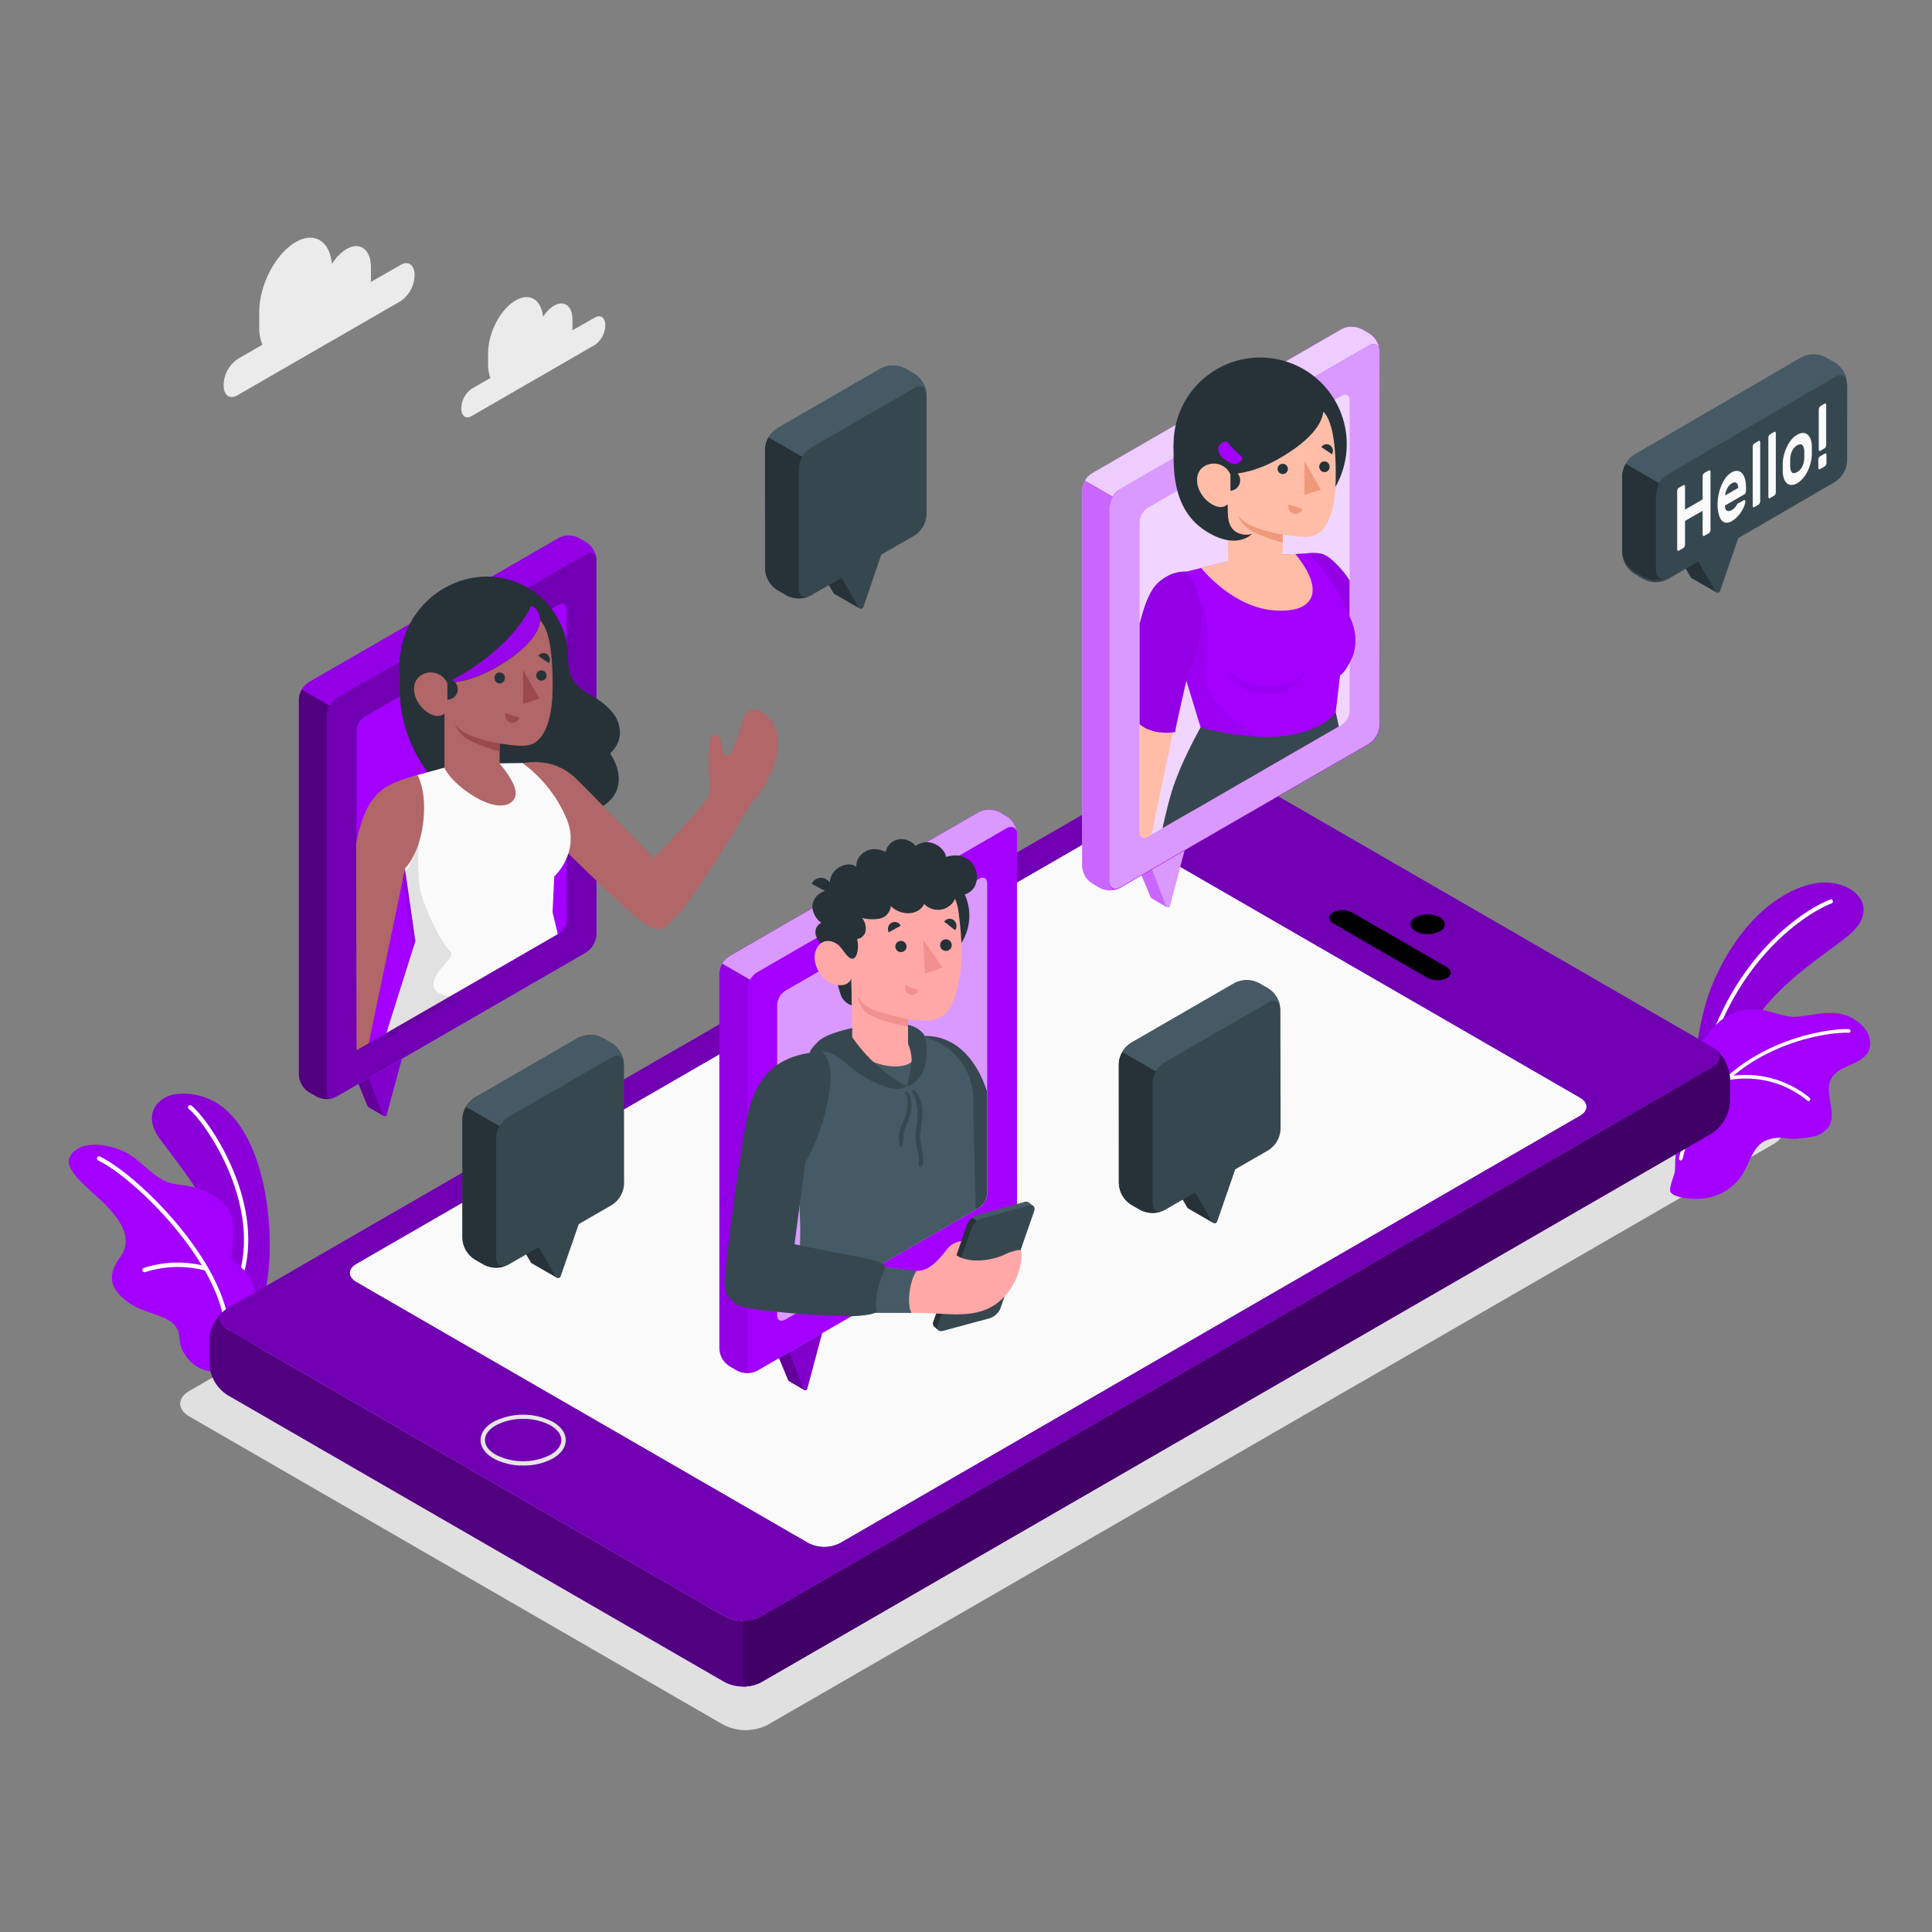 <svg width="200" height="200" viewBox="0 0 200 200" fill="none" xmlns="http://www.w3.org/2000/svg">
<rect x="0" y="0" width="200" height="200" fill="#808080" stroke="none"/>
<path d="M19.593 146.629L74.905 178.558C75.611 178.917 76.392 179.104 77.185 179.104C77.977 179.104 78.758 178.917 79.464 178.558L183.604 118.428C184.863 117.7 184.863 116.521 183.604 115.793L128.31 83.859C127.603 83.502 126.822 83.316 126.03 83.316C125.238 83.316 124.457 83.502 123.75 83.859L19.593 143.994C18.334 144.722 18.334 145.901 19.593 146.629Z" fill="#E0E0E0"/>
<path d="M41.502 27.408L38.376 29.195C38.394 29.037 38.403 28.879 38.403 28.721V27.689C38.403 25.827 37.273 24.97 35.876 25.778C35.259 26.167 34.742 26.694 34.366 27.319C34.139 24.956 32.549 23.943 30.615 25.055C28.525 26.265 26.833 29.498 26.833 32.285V33.852C26.82 34.48 26.929 35.105 27.154 35.692L24.551 37.193C24.123 37.498 23.774 37.9 23.53 38.365C23.287 38.831 23.156 39.347 23.148 39.872C23.148 40.908 23.774 41.381 24.551 40.935L41.52 31.146C41.947 30.84 42.296 30.438 42.54 29.973C42.783 29.508 42.914 28.992 42.922 28.467C42.905 27.435 42.275 26.957 41.502 27.408Z" fill="#EBEBEB"/>
<path d="M61.602 32.861L59.24 34.2C59.254 34.082 59.262 33.962 59.263 33.843V33.084C59.263 31.677 58.405 31.034 57.351 31.642C56.887 31.934 56.498 32.332 56.217 32.803C56.043 31.016 54.842 30.257 53.381 31.097C51.805 31.99 50.528 34.45 50.528 36.554V37.733C50.519 38.208 50.601 38.681 50.769 39.126L48.808 40.256C48.486 40.487 48.223 40.791 48.039 41.142C47.855 41.493 47.756 41.882 47.75 42.279C47.75 43.06 48.223 43.417 48.808 43.078L61.602 35.692C61.925 35.461 62.189 35.158 62.373 34.807C62.557 34.455 62.656 34.066 62.661 33.669C62.661 32.892 62.188 32.535 61.602 32.861Z" fill="#EBEBEB"/>
<path d="M175.404 112.77C175.404 112.77 175.185 106.518 177.543 101.266C179.901 96.014 183.661 92.415 187.546 91.517C191.431 90.62 195.138 93.75 191.306 96.876C187.475 100.002 180.379 103.628 178.32 113.426L175.404 112.77Z" fill="#A300FF"/>
<g opacity="0.15">
<path d="M175.404 112.77C175.404 112.77 175.185 106.518 177.543 101.266C179.901 96.014 183.661 92.415 187.546 91.517C191.431 90.62 195.138 93.75 191.306 96.876C187.475 100.002 180.379 103.628 178.32 113.426L175.404 112.77Z" fill="black"/>
</g>
<path d="M176.318 110.997H176.274C176.219 110.983 176.171 110.948 176.142 110.9C176.113 110.851 176.104 110.793 176.117 110.738C178.743 99.909 186.005 94.469 189.479 93.107C189.53 93.095 189.583 93.101 189.63 93.126C189.676 93.15 189.712 93.19 189.73 93.239C189.749 93.288 189.749 93.342 189.731 93.391C189.712 93.44 189.677 93.48 189.631 93.505C186.232 94.844 179.114 100.181 176.528 110.841C176.517 110.887 176.49 110.928 176.452 110.956C176.413 110.985 176.366 110.999 176.318 110.997Z" fill="white"/>
<path d="M193.489 108.701C193.167 109.474 192.341 109.894 191.573 110.228C190.805 110.563 189.97 110.921 189.573 111.653C188.764 113.136 190.207 115.154 189.336 116.601C189.131 116.891 188.87 117.136 188.567 117.322C188.265 117.508 187.928 117.63 187.576 117.682C187 117.807 186.411 117.82 185.826 117.887C185.547 117.888 185.268 117.873 184.991 117.842C184.173 117.683 183.326 117.795 182.579 118.164C181.436 118.847 181.119 120.321 180.445 121.469C180.026 122.149 179.466 122.73 178.801 123.172C178.137 123.615 177.384 123.908 176.595 124.032C175.282 124.237 173.304 123.996 172.947 123.425C172.679 122.978 173.393 121.638 173.393 121.12C173.403 119.804 173.536 118.491 173.791 117.199C173.929 116.614 173.996 116.014 173.992 115.413C173.969 114.739 173.952 114.073 173.938 113.395C173.925 112.716 173.742 112.1 173.983 111.358C174.248 110.661 174.613 110.007 175.068 109.416C175.494 108.82 175.924 108.225 176.359 107.629C176.846 106.917 177.419 106.268 178.065 105.696C178.648 105.222 179.322 104.874 180.046 104.671C180.769 104.468 181.527 104.416 182.271 104.517C183.499 104.687 184.714 105.343 185.973 105.254C187.233 105.164 188.394 104.807 189.648 104.861C190.312 104.861 190.967 105.012 191.564 105.303C192.16 105.594 192.683 106.017 193.092 106.54C193.331 106.839 193.492 107.194 193.562 107.571C193.631 107.948 193.606 108.336 193.489 108.701Z" fill="#A300FF"/>
<path d="M173.943 120.125C173.919 120.119 173.896 120.108 173.876 120.094C173.856 120.079 173.839 120.061 173.826 120.04C173.813 120.018 173.805 119.995 173.801 119.97C173.797 119.946 173.798 119.921 173.804 119.897C176.551 108.375 188.563 106.406 191.39 106.536C191.415 106.537 191.439 106.543 191.461 106.553C191.484 106.564 191.504 106.579 191.52 106.597C191.537 106.615 191.55 106.636 191.558 106.66C191.566 106.683 191.57 106.707 191.569 106.732C191.568 106.757 191.562 106.781 191.551 106.803C191.541 106.826 191.526 106.846 191.508 106.862C191.489 106.879 191.468 106.892 191.445 106.9C191.422 106.908 191.397 106.912 191.372 106.911C188.608 106.786 176.859 108.697 174.171 119.982C174.165 120.006 174.155 120.029 174.141 120.05C174.126 120.071 174.108 120.088 174.087 120.101C174.066 120.115 174.042 120.124 174.017 120.128C173.992 120.132 173.967 120.131 173.943 120.125Z" fill="white"/>
<path d="M187.183 113.975C187.146 113.97 187.111 113.953 187.085 113.926C185.946 112.991 184.614 112.318 183.186 111.956C181.757 111.594 180.266 111.552 178.819 111.832C178.794 111.836 178.77 111.835 178.746 111.83C178.721 111.824 178.699 111.814 178.679 111.8C178.658 111.785 178.641 111.767 178.628 111.746C178.615 111.725 178.606 111.702 178.602 111.678C178.598 111.653 178.599 111.629 178.604 111.605C178.61 111.58 178.62 111.558 178.634 111.538C178.649 111.518 178.667 111.5 178.688 111.487C178.709 111.474 178.732 111.465 178.756 111.461C180.261 111.171 181.811 111.218 183.295 111.597C184.78 111.976 186.162 112.678 187.344 113.654C187.373 113.682 187.393 113.718 187.4 113.758C187.407 113.797 187.401 113.838 187.383 113.875C187.365 113.911 187.336 113.94 187.3 113.958C187.264 113.976 187.223 113.982 187.183 113.975Z" fill="white"/>
<path d="M27.658 132.58C28.694 126.194 26.979 112.587 18.374 113.243C16.498 113.377 14.569 115.271 16.587 117.95C18.222 120.147 19.941 122.286 21.281 124.684C22.688 127.207 22.62 130.155 23.121 132.986C23.335 134.174 23.782 135.612 24.969 135.835C25.347 135.877 25.728 135.811 26.07 135.646C26.412 135.481 26.701 135.223 26.903 134.902C27.298 134.253 27.546 133.526 27.631 132.772L27.658 132.58Z" fill="#A300FF"/>
<path opacity="0.15" d="M27.658 132.58C28.694 126.194 26.979 112.587 18.374 113.243C16.498 113.377 14.569 115.271 16.587 117.95C18.222 120.147 19.941 122.286 21.281 124.684C22.688 127.207 22.62 130.155 23.121 132.986C23.335 134.174 23.782 135.612 24.969 135.835C25.347 135.877 25.728 135.811 26.07 135.646C26.412 135.481 26.701 135.223 26.903 134.902C27.298 134.253 27.546 133.526 27.631 132.772L27.658 132.58Z" fill="black"/>
<path d="M24.962 132.048C24.905 132.032 24.857 131.993 24.828 131.941C24.8 131.889 24.793 131.828 24.81 131.771C26.882 124.233 21.166 116.083 19.549 114.802C19.503 114.765 19.472 114.712 19.465 114.654C19.457 114.595 19.473 114.536 19.509 114.489C19.546 114.443 19.599 114.414 19.657 114.406C19.716 114.399 19.774 114.414 19.822 114.449C21.488 115.753 27.378 124.095 25.239 131.865C25.231 131.894 25.218 131.92 25.199 131.944C25.181 131.967 25.159 131.987 25.133 132.001C25.107 132.016 25.079 132.025 25.049 132.028C25.02 132.032 24.99 132.029 24.962 132.021V132.048Z" fill="white"/>
<path d="M24.18 127.533C24.18 127.417 24.18 127.296 24.18 127.176C24.163 126.282 23.849 125.419 23.287 124.724C23.063 124.471 22.81 124.246 22.532 124.054C21.531 123.349 20.377 122.89 19.165 122.715C18.618 122.668 18.076 122.579 17.544 122.447C16.03 121.955 14.864 120.486 13.556 119.611C12.122 118.602 8.501 117.709 7.291 119.638C6.397 121.031 9.077 122.862 10.903 124.711C12.73 126.56 13.726 128.404 12.422 130.177C11.301 131.695 11.015 133.24 13.386 134.893C15.494 136.357 18.499 135.996 18.58 138.595C18.625 140.077 20.25 142.319 22.715 141.93C23.555 141.796 24.555 140.801 25.059 140.167C25.612 139.448 26.005 138.62 26.212 137.737C26.538 136.483 26.596 135.175 26.381 133.897C26.294 133.257 26.09 132.64 25.779 132.075C25.417 131.49 24.733 131.052 24.211 130.597C24.133 130.535 24.065 130.461 24.01 130.378C23.935 130.203 23.919 130.008 23.965 129.824C24.088 129.066 24.16 128.301 24.18 127.533Z" fill="#A300FF"/>
<path d="M23.483 138.05C23.438 138.038 23.399 138.012 23.37 137.976C23.341 137.94 23.324 137.895 23.322 137.849C22.956 130.704 13.882 121.915 10.153 120.125C10.127 120.112 10.103 120.094 10.083 120.072C10.064 120.05 10.049 120.024 10.039 119.996C10.03 119.969 10.026 119.939 10.028 119.91C10.03 119.881 10.037 119.852 10.05 119.826C10.063 119.799 10.08 119.776 10.102 119.756C10.123 119.737 10.149 119.722 10.176 119.712C10.204 119.703 10.232 119.699 10.261 119.701C10.29 119.702 10.319 119.71 10.345 119.723C14.15 121.545 23.394 130.507 23.769 137.827C23.771 137.856 23.767 137.885 23.757 137.912C23.747 137.94 23.732 137.965 23.713 137.987C23.693 138.009 23.669 138.026 23.643 138.038C23.617 138.051 23.588 138.058 23.559 138.059C23.533 138.061 23.508 138.058 23.483 138.05Z" fill="white"/>
<path d="M14.888 131.686C14.856 131.675 14.827 131.658 14.802 131.635C14.777 131.612 14.758 131.584 14.745 131.552C14.724 131.497 14.726 131.436 14.749 131.382C14.772 131.328 14.816 131.285 14.87 131.262C16.979 130.571 19.245 130.517 21.386 131.106C21.441 131.122 21.488 131.16 21.517 131.211C21.545 131.262 21.553 131.322 21.537 131.378C21.522 131.435 21.484 131.483 21.433 131.512C21.382 131.542 21.322 131.55 21.265 131.534C19.209 130.984 17.038 131.04 15.013 131.695C14.971 131.704 14.928 131.7 14.888 131.686Z" fill="white"/>
<path d="M23.288 135.612C22.516 136.21 22.601 137.063 23.538 137.604L75.037 167.341C75.618 167.635 76.259 167.788 76.91 167.788C77.561 167.788 78.203 167.635 78.784 167.341L177.207 110.519C178.158 109.97 178.234 109.104 177.426 108.505C177.91 108.871 178.309 109.337 178.594 109.873C178.88 110.408 179.045 110.999 179.078 111.605V114.079C179.044 114.729 178.857 115.363 178.531 115.927C178.205 116.492 177.75 116.971 177.203 117.325L78.792 174.142C78.211 174.437 77.569 174.591 76.917 174.591C76.265 174.591 75.622 174.437 75.041 174.142L23.543 144.409C22.997 144.056 22.542 143.578 22.217 143.014C21.891 142.45 21.705 141.817 21.672 141.167V138.684C21.706 138.087 21.868 137.503 22.147 136.973C22.426 136.443 22.815 135.979 23.288 135.612Z" fill="#A300FF"/>
<path opacity="0.5" d="M23.288 135.612C22.516 136.21 22.601 137.063 23.538 137.604L75.037 167.341C75.618 167.635 76.259 167.788 76.91 167.788C77.561 167.788 78.203 167.635 78.784 167.341L177.207 110.519C178.158 109.97 178.234 109.104 177.426 108.505C177.91 108.871 178.309 109.337 178.594 109.873C178.88 110.408 179.045 110.999 179.078 111.605V114.079C179.044 114.729 178.857 115.363 178.531 115.927C178.205 116.492 177.75 116.971 177.203 117.325L78.792 174.142C78.211 174.437 77.569 174.591 76.917 174.591C76.265 174.591 75.622 174.437 75.041 174.142L23.543 144.409C22.997 144.056 22.542 143.578 22.217 143.014C21.891 142.45 21.705 141.817 21.672 141.167V138.684C21.706 138.087 21.868 137.503 22.147 136.973C22.426 136.443 22.815 135.979 23.288 135.612Z" fill="black"/>
<path d="M23.539 137.604L75.037 167.341C75.618 167.635 76.26 167.788 76.911 167.788C77.562 167.788 78.204 167.635 78.784 167.341L177.208 110.519C178.239 109.921 178.239 108.952 177.208 108.358L125.71 78.617C125.129 78.323 124.487 78.169 123.836 78.169C123.185 78.169 122.544 78.323 121.963 78.617L23.539 135.442C22.508 136.041 22.508 137.01 23.539 137.604ZM114.041 86.306C114.934 85.793 115.827 86.092 116.72 86.606L163.547 113.641C164.44 114.15 164.44 114.981 163.547 115.494L86.934 159.736C86.436 159.987 85.885 160.118 85.326 160.118C84.768 160.118 84.218 159.987 83.719 159.736L36.896 132.7C36.003 132.187 36.003 131.361 36.896 130.847L114.041 86.306Z" fill="#A300FF"/>
<path opacity="0.3" d="M23.539 137.604L75.037 167.341C75.618 167.635 76.26 167.788 76.911 167.788C77.562 167.788 78.204 167.635 78.784 167.341L177.208 110.519C178.239 109.921 178.239 108.952 177.208 108.358L125.71 78.617C125.129 78.323 124.487 78.169 123.836 78.169C123.185 78.169 122.544 78.323 121.963 78.617L23.539 135.442C22.508 136.041 22.508 137.01 23.539 137.604ZM114.041 86.306C114.934 85.793 115.827 86.092 116.72 86.606L163.547 113.641C164.44 114.15 164.44 114.981 163.547 115.494L86.934 159.736C86.436 159.987 85.885 160.118 85.326 160.118C84.768 160.118 84.218 159.987 83.719 159.736L36.896 132.7C36.003 132.187 36.003 131.361 36.896 130.847L114.041 86.306Z" fill="black"/>
<path d="M177.426 108.501C177.91 108.866 178.309 109.333 178.594 109.868C178.879 110.403 179.044 110.995 179.078 111.6V114.074C179.044 114.725 178.856 115.358 178.53 115.922C178.204 116.487 177.749 116.966 177.202 117.321L78.792 174.142C78.213 174.447 77.566 174.6 76.912 174.589V167.783C77.564 167.797 78.208 167.643 78.783 167.336L177.207 110.515C178.158 109.966 178.247 109.099 177.426 108.501Z" fill="#A300FF"/>
<path opacity="0.6" d="M177.426 108.501C177.91 108.866 178.309 109.333 178.594 109.868C178.879 110.403 179.044 110.995 179.078 111.6V114.074C179.044 114.725 178.856 115.358 178.53 115.922C178.204 116.487 177.749 116.966 177.202 117.321L78.792 174.142C78.213 174.447 77.566 174.6 76.912 174.589V167.783C77.564 167.797 78.208 167.643 78.783 167.336L177.207 110.515C178.158 109.966 178.247 109.099 177.426 108.501Z" fill="black"/>
<path d="M146.542 96.408C145.845 96.006 145.845 95.358 146.542 94.957C146.931 94.758 147.361 94.655 147.797 94.655C148.233 94.655 148.663 94.758 149.052 94.957C149.744 95.358 149.744 96.006 149.052 96.408C148.662 96.604 148.233 96.706 147.797 96.706C147.361 96.706 146.931 96.604 146.542 96.408Z" fill="black"/>
<path d="M54.156 151.711C53.087 151.731 52.032 151.479 51.088 150.978C50.226 150.478 49.748 149.804 49.748 149.076C49.748 148.348 50.221 147.674 51.088 147.178C52.039 146.696 53.092 146.445 54.158 146.446C55.225 146.447 56.277 146.699 57.228 147.183C58.09 147.678 58.568 148.353 58.568 149.08C58.568 149.808 58.094 150.483 57.228 150.983C56.283 151.483 55.225 151.734 54.156 151.711ZM54.156 146.883C53.165 146.863 52.186 147.097 51.311 147.562C50.592 147.977 50.199 148.513 50.199 149.076C50.199 149.639 50.592 150.175 51.311 150.59C52.193 151.037 53.167 151.27 54.156 151.27C55.144 151.27 56.119 151.037 57 150.59C57.719 150.175 58.112 149.639 58.112 149.076C58.112 148.513 57.719 147.977 57 147.562C56.125 147.098 55.146 146.865 54.156 146.883Z" fill="#E6E6E6"/>
<path d="M147.755 101.218L138.056 95.618C137.48 95.287 137.449 94.76 137.993 94.448C138.31 94.293 138.659 94.216 139.011 94.222C139.364 94.228 139.71 94.318 140.021 94.483L149.716 100.083C150.296 100.414 150.323 100.941 149.783 101.253C149.465 101.405 149.117 101.481 148.765 101.475C148.413 101.469 148.067 101.381 147.755 101.218Z" fill="black"/>
<path d="M114.039 86.306C114.932 85.793 115.825 86.092 116.718 86.605L163.546 113.641C164.439 114.15 164.439 114.98 163.546 115.494L86.932 159.735C86.434 159.987 85.883 160.117 85.325 160.117C84.766 160.117 84.216 159.987 83.717 159.735L36.895 132.7C36.001 132.187 36.001 131.36 36.895 130.847L114.039 86.306Z" fill="#FAFAFA"/>
<path d="M39.709 115.516L38.168 114.622C38.126 114.605 38.091 114.574 38.07 114.533L37.105 112.202L38.36 111.474L38.325 111.586L39.709 115.516Z" fill="#A300FF"/>
<g opacity="0.4">
<path d="M39.709 115.516L38.168 114.622C38.126 114.605 38.091 114.574 38.07 114.533L37.105 112.202L38.36 111.474L38.325 111.586L39.709 115.516Z" fill="black"/>
</g>
<path d="M38.168 111.59L39.633 115.439C39.653 115.476 39.684 115.506 39.721 115.526C39.759 115.545 39.801 115.554 39.843 115.55C39.885 115.546 39.925 115.53 39.958 115.504C39.991 115.478 40.016 115.443 40.03 115.404L41.598 109.621L38.168 111.59Z" fill="#A300FF"/>
<path opacity="0.2" d="M38.168 111.59L39.633 115.439C39.653 115.476 39.684 115.506 39.721 115.526C39.759 115.545 39.801 115.554 39.843 115.55C39.885 115.546 39.925 115.53 39.958 115.504C39.991 115.478 40.016 115.443 40.03 115.404L41.598 109.621L38.168 111.59Z" fill="black"/>
<path d="M61.742 57.931C61.724 57.573 61.622 57.225 61.445 56.915C61.267 56.604 61.018 56.34 60.719 56.144L59.906 55.675C59.589 55.514 59.238 55.431 58.882 55.431C58.525 55.431 58.174 55.514 57.857 55.675L31.96 70.618C31.66 70.813 31.411 71.077 31.233 71.387C31.055 71.698 30.954 72.046 30.938 72.404V111.255C30.954 111.613 31.055 111.961 31.233 112.272C31.411 112.582 31.66 112.846 31.96 113.041L32.795 113.524C33.112 113.685 33.462 113.768 33.818 113.768C34.173 113.768 34.524 113.685 34.84 113.524L60.652 98.608C60.973 98.404 61.24 98.125 61.431 97.795C61.621 97.466 61.729 97.095 61.746 96.715L61.742 57.931Z" fill="#A300FF"/>
<path opacity="0.3" d="M34.899 113.47L60.652 98.604C60.971 98.396 61.235 98.117 61.425 97.788C61.615 97.459 61.725 97.09 61.746 96.711V58.011C61.746 57.314 61.26 57.033 60.657 57.381L34.899 72.234C34.581 72.442 34.316 72.721 34.126 73.05C33.936 73.379 33.826 73.748 33.805 74.128V112.841C33.805 113.537 34.296 113.819 34.899 113.47Z" fill="black"/>
<path d="M37.739 108.245L57.834 96.657C58.075 96.499 58.275 96.288 58.419 96.039C58.562 95.79 58.645 95.51 58.66 95.223V63.07C58.66 62.539 58.29 62.329 57.834 62.593L37.739 74.194C37.497 74.351 37.296 74.562 37.152 74.811C37.007 75.061 36.924 75.34 36.908 75.628V107.781C36.908 108.294 37.279 108.509 37.739 108.245Z" fill="#A300FF"/>
<path opacity="0.5" d="M30.938 111.264C30.954 111.622 31.055 111.97 31.233 112.281C31.411 112.592 31.66 112.855 31.96 113.051L32.795 113.533C33.083 113.679 33.399 113.762 33.722 113.777C34.044 113.792 34.366 113.737 34.666 113.618C34.184 113.801 33.818 113.524 33.818 112.943V74.056C33.831 73.7 33.934 73.353 34.117 73.047L31.237 71.381C31.052 71.686 30.949 72.034 30.938 72.391V111.264Z" fill="black"/>
<path opacity="0.1" d="M61.736 57.868C61.736 57.372 61.29 57.011 60.651 57.377L34.84 72.279C34.535 72.466 34.286 72.733 34.121 73.051L31.24 71.39C31.408 71.076 31.656 70.813 31.959 70.626L57.833 55.684C58.151 55.523 58.502 55.44 58.858 55.44C59.214 55.44 59.565 55.523 59.883 55.684L60.718 56.166C61.005 56.355 61.245 56.606 61.422 56.901C61.598 57.195 61.706 57.526 61.736 57.868Z" fill="black"/>
<path d="M58.916 84.238C56.174 84.319 48.846 83.912 48.846 83.912C46.579 82.657 44.69 80.819 43.374 78.587C42.059 76.355 41.365 73.811 41.365 71.221V68.948C41.349 66.851 42.047 64.811 43.347 63.166C44.646 61.52 46.467 60.366 48.511 59.896C49.745 59.616 51.026 59.617 52.259 59.899C53.493 60.182 54.647 60.738 55.636 61.527C56.625 62.317 57.424 63.318 57.973 64.458C58.522 65.598 58.808 66.847 58.809 68.113C58.809 69.229 59.005 70.238 59.849 71.047C60.317 71.454 60.831 71.806 61.381 72.096C62.163 72.526 62.859 73.098 63.431 73.784C63.715 74.128 63.926 74.528 64.049 74.957C64.172 75.387 64.205 75.838 64.145 76.28C64.031 76.846 63.758 77.368 63.359 77.785C63.319 77.805 63.285 77.835 63.26 77.871C63.234 77.907 63.218 77.949 63.212 77.993C63.206 78.037 63.211 78.082 63.227 78.124C63.242 78.165 63.268 78.202 63.301 78.232C64.033 79.366 64.337 80.88 63.721 82.086C63.304 82.841 62.635 83.425 61.832 83.738C61.035 84.049 60.19 84.219 59.335 84.243L58.916 84.238Z" fill="#263238"/>
<path d="M45.459 85.323C45.334 86.33 44.941 87.285 44.322 88.089C43.704 88.893 42.881 89.517 41.94 89.896L38.171 107.995L36.912 108.719L36.867 87.284C37.966 81.826 39.85 81.192 43.231 80.214C43.226 80.228 45.973 81.983 45.459 85.323Z" fill="#B16668"/>
<path d="M76.876 84.564C75.133 87.606 73.234 90.556 71.187 93.402C70.678 94.076 69.262 95.942 68.508 96.13C67.565 96.362 66.761 95.617 66.275 95.273C64.564 94.085 55.718 85.287 55.718 85.287C52.963 81.447 53.659 79 54.03 79C54.401 79 57.227 78.258 59.648 80.621C61.474 82.407 67.726 88.869 67.726 88.869C69.204 87.136 70.173 86.279 71.647 84.537C72.362 83.693 73.433 82.782 73.505 81.617C73.497 81.084 73.449 80.552 73.362 80.027C73.272 78.812 73.349 77.591 73.59 76.396C73.596 76.342 73.611 76.289 73.634 76.24C73.674 76.173 73.736 76.121 73.808 76.093C73.944 76.054 74.089 76.062 74.219 76.115C74.35 76.167 74.46 76.261 74.532 76.383C74.669 76.629 74.745 76.905 74.751 77.187C74.758 77.469 74.818 77.748 74.929 78.008C74.954 78.061 74.991 78.106 75.036 78.142C75.088 78.173 75.147 78.188 75.206 78.187C75.546 78.187 75.724 77.825 75.845 77.557C76.136 76.935 76.372 76.288 76.55 75.624C76.671 75.177 76.881 74.731 77.033 74.284C77.097 74.014 77.242 73.769 77.448 73.583C77.65 73.48 77.876 73.434 78.103 73.449C78.329 73.464 78.547 73.54 78.734 73.668C78.96 73.778 79.174 73.911 79.373 74.065C79.948 74.597 80.329 75.306 80.453 76.079C80.615 76.973 80.555 77.893 80.279 78.759C79.93 79.978 79.356 81.121 78.587 82.13C77.993 82.943 77.368 83.711 76.876 84.564Z" fill="#B16668"/>
<path d="M57.379 90.727L57.2 94.424L57.745 96.697L48.929 101.788L39.998 106.933L42.999 97.421L41.918 89.9C42.034 89.802 43.356 88.471 43.785 85.328C44.187 82.322 43.437 80.531 43.204 80.232C43.325 80.192 46.004 79.469 46.004 79.469L51.716 79.022L54.083 78.986C56.11 80.47 57.695 82.476 58.669 84.792C60.089 88.266 57.379 90.727 57.379 90.727Z" fill="#FAFAFA"/>
<path opacity="0.1" d="M44.897 101.69C45.276 99.997 47.366 99.082 46.54 98.398C45.714 97.715 43.602 93.428 43.383 91.459C43.25 89.931 43.25 88.395 43.383 86.868C42.86 89.427 41.757 90.543 41.655 90.633L42.735 98.153L39.734 107.665L47.496 103.199C45.705 103.217 44.678 102.659 44.897 101.69Z" fill="black"/>
<path opacity="0.9" d="M55.928 64.24C55.758 65.897 53.905 67.643 51.145 69.184C48.386 70.725 46.305 70.667 46.305 70.667C53.294 67.049 54.995 62.691 54.995 62.691C55.928 63.097 55.928 64.24 55.928 64.24Z" fill="#A300FF"/>
<path d="M55.928 64.241C56.5 64.817 57.268 66.326 57.205 71.386C57.139 75.664 55.763 76.745 55.066 77.039C54.37 77.334 53.03 77.173 51.722 76.963V79.049C51.722 79.049 53.508 81.058 53.383 82.233C53.258 83.407 51.467 84.278 48.104 81.786C46.47 80.567 46.01 79.491 46.01 79.491V73.873C46.01 73.873 45.246 74.623 43.938 73.494C42.853 72.56 42.482 70.979 43.313 70.122C43.528 69.918 43.789 69.768 44.074 69.685C44.359 69.602 44.659 69.588 44.951 69.644C45.242 69.7 45.516 69.824 45.75 70.006C45.984 70.189 46.171 70.424 46.296 70.694C46.296 70.694 48.377 70.756 51.141 69.216C53.905 67.675 55.754 65.906 55.928 64.241Z" fill="#B16668"/>
<path d="M52.266 70.162C52.277 70.307 52.23 70.451 52.136 70.561C52.041 70.672 51.907 70.74 51.761 70.752C51.616 70.755 51.474 70.702 51.367 70.602C51.261 70.503 51.197 70.366 51.19 70.22C51.181 70.147 51.186 70.072 51.207 70C51.228 69.929 51.263 69.863 51.311 69.806C51.358 69.749 51.417 69.702 51.484 69.669C51.55 69.635 51.623 69.616 51.697 69.612C51.771 69.608 51.845 69.62 51.915 69.645C51.984 69.671 52.048 69.711 52.101 69.763C52.155 69.815 52.197 69.877 52.225 69.945C52.254 70.014 52.268 70.088 52.266 70.162Z" fill="#263238"/>
<path d="M52.337 73.837L53.767 74.284C53.742 74.38 53.699 74.47 53.639 74.548C53.579 74.627 53.504 74.692 53.418 74.74C53.332 74.789 53.237 74.819 53.139 74.83C53.04 74.841 52.941 74.831 52.847 74.802C52.653 74.738 52.492 74.602 52.398 74.422C52.303 74.243 52.281 74.033 52.337 73.837Z" fill="#9A4A4D"/>
<path d="M56.821 68.648L55.727 67.903C55.772 67.83 55.831 67.767 55.9 67.718C55.97 67.669 56.049 67.635 56.132 67.617C56.216 67.599 56.302 67.598 56.386 67.614C56.469 67.63 56.549 67.663 56.62 67.711C56.768 67.811 56.871 67.964 56.909 68.139C56.946 68.314 56.915 68.496 56.821 68.648Z" fill="#263238"/>
<path d="M56.58 69.925C56.58 70.03 56.55 70.133 56.493 70.221C56.436 70.309 56.354 70.378 56.258 70.42C56.162 70.462 56.056 70.475 55.953 70.457C55.85 70.439 55.754 70.391 55.677 70.32C55.601 70.248 55.547 70.156 55.523 70.054C55.498 69.952 55.504 69.845 55.54 69.746C55.575 69.648 55.639 69.562 55.723 69.499C55.807 69.437 55.908 69.4 56.012 69.394C56.085 69.391 56.157 69.403 56.224 69.429C56.292 69.454 56.353 69.493 56.406 69.542C56.459 69.591 56.501 69.651 56.531 69.716C56.561 69.782 56.577 69.853 56.58 69.925Z" fill="#263238"/>
<path d="M54.155 69.358L54.15 72.859L55.852 72.324L54.155 69.358Z" fill="#9A4A4D"/>
<path d="M51.72 76.95C50.345 76.78 47.509 75.99 47.062 74.874C47.243 75.438 47.592 75.933 48.063 76.294C48.916 77.013 51.729 77.808 51.729 77.808L51.72 76.95Z" fill="#9A4A4D"/>
<path d="M46.312 72.426C46.598 72.426 46.872 72.312 47.074 72.111C47.275 71.909 47.389 71.635 47.389 71.35C47.389 71.064 47.275 70.79 47.074 70.589C46.872 70.387 46.598 70.273 46.312 70.273V72.426Z" fill="#263238"/>
<path d="M83.245 143.887L81.704 142.994C81.663 142.975 81.628 142.944 81.606 142.904L80.637 140.573L81.896 139.845L81.856 139.957L83.245 143.887Z" fill="#A300FF"/>
<g opacity="0.4">
<path d="M83.245 143.887L81.704 142.994C81.663 142.975 81.628 142.944 81.606 142.904L80.637 140.573L81.896 139.845L81.856 139.957L83.245 143.887Z" fill="black"/>
</g>
<path d="M81.703 139.962L83.168 143.811C83.189 143.848 83.219 143.878 83.257 143.897C83.294 143.917 83.336 143.925 83.378 143.922C83.42 143.918 83.46 143.902 83.493 143.876C83.526 143.85 83.552 143.815 83.565 143.775L85.11 137.992L81.703 139.962Z" fill="#A300FF"/>
<path opacity="0.2" d="M81.703 139.962L83.168 143.811C83.189 143.848 83.219 143.878 83.257 143.897C83.294 143.917 83.336 143.925 83.378 143.922C83.42 143.918 83.46 143.902 83.493 143.876C83.526 143.85 83.552 143.815 83.565 143.775L85.11 137.992L81.703 139.962Z" fill="black"/>
<path d="M105.273 86.302C105.257 85.944 105.155 85.596 104.977 85.285C104.8 84.975 104.55 84.711 104.25 84.516L103.415 84.033C103.098 83.872 102.748 83.789 102.393 83.789C102.037 83.789 101.687 83.872 101.37 84.033L75.496 98.975C75.195 99.17 74.945 99.434 74.767 99.745C74.588 100.055 74.486 100.404 74.469 100.762V139.635C74.486 139.993 74.588 140.342 74.767 140.652C74.945 140.963 75.195 141.227 75.496 141.422L76.326 141.904C76.644 142.065 76.995 142.149 77.351 142.149C77.707 142.149 78.058 142.065 78.376 141.904L104.188 126.984C104.508 126.78 104.774 126.502 104.964 126.173C105.153 125.844 105.261 125.474 105.277 125.095L105.273 86.302Z" fill="#A300FF"/>
<path opacity="0.6" d="M81.271 136.616L101.366 125.028C101.607 124.871 101.807 124.659 101.951 124.41C102.094 124.161 102.177 123.882 102.193 123.594V91.442C102.193 90.915 101.822 90.7 101.366 90.964L81.271 102.575C81.032 102.731 80.834 102.942 80.691 103.189C80.548 103.437 80.466 103.714 80.449 103.999V136.152C80.449 136.666 80.815 136.88 81.271 136.616Z" fill="white"/>
<path opacity="0.1" d="M74.469 139.635C74.486 139.993 74.588 140.342 74.767 140.652C74.945 140.963 75.195 141.227 75.496 141.422L76.326 141.904C76.616 142.049 76.932 142.131 77.255 142.146C77.578 142.161 77.901 142.107 78.202 141.989C77.72 142.172 77.354 141.895 77.354 141.314V102.463C77.366 102.106 77.471 101.758 77.657 101.454L74.772 99.788C74.59 100.094 74.487 100.441 74.473 100.797L74.469 139.635Z" fill="black"/>
<path opacity="0.6" d="M105.272 86.244C105.272 85.748 104.799 85.386 104.182 85.752L78.375 100.654C78.071 100.841 77.822 101.104 77.652 101.418L74.772 99.757C74.942 99.444 75.192 99.181 75.495 98.993L101.369 84.047C101.687 83.888 102.037 83.806 102.392 83.806C102.747 83.806 103.097 83.888 103.414 84.047L104.254 84.529C104.541 84.72 104.782 84.974 104.958 85.27C105.134 85.567 105.242 85.9 105.272 86.244Z" fill="white"/>
<path d="M102.174 123.594V112.971C101.079 109.603 98.771 106.933 95.176 107.272L98.494 115.605L100.99 125.224L101.329 125.028C101.573 124.873 101.777 124.662 101.924 124.412C102.07 124.163 102.156 123.883 102.174 123.594Z" fill="#37474F"/>
<path d="M85.004 108.871C84.16 109.247 83.664 110.466 83.342 111.328C82.827 112.664 82.526 114.073 82.449 115.503L82.847 127.149L82.704 135.786L101.013 125.225C101.013 125.225 100.763 116.901 100.763 113.904C100.763 113.77 100.763 113.632 100.763 113.493C100.676 112.022 100.109 110.62 99.149 109.501C98.19 108.383 96.89 107.609 95.449 107.299C94.408 107.063 88.197 107.867 88.197 107.867L85.017 108.871H85.004Z" fill="#455A64"/>
<path d="M95.546 119.786C95.525 119.452 95.479 119.121 95.408 118.794C95.318 118.434 95.264 118.066 95.247 117.696C95.258 117.319 95.299 116.945 95.368 116.575C95.564 115.315 95.627 113.895 94.689 112.895C94.591 112.788 94.269 112.792 94.381 112.998C94.712 113.558 94.919 114.182 94.988 114.829C95.011 115.481 94.96 116.135 94.836 116.776C94.776 117.127 94.749 117.483 94.756 117.839C94.79 118.165 94.847 118.489 94.925 118.808C94.999 119.11 95.057 119.415 95.1 119.723C95.1 119.875 95.131 120.031 95.135 120.17C95.115 120.348 95.115 120.527 95.135 120.706C95.167 120.822 95.336 120.92 95.412 120.79C95.54 120.472 95.586 120.126 95.546 119.786Z" fill="#37474F"/>
<path d="M94.332 113.94C94.297 113.627 94.167 113.087 93.792 113.011C93.73 113.011 93.703 113.064 93.716 113.113C93.791 113.274 93.854 113.439 93.904 113.609C93.934 113.794 93.95 113.98 93.948 114.167C93.944 114.559 93.895 114.948 93.801 115.328C93.667 115.851 93.355 116.324 93.221 116.847C93.003 117.448 92.992 118.105 93.189 118.713C93.216 118.776 93.305 118.816 93.341 118.745C93.469 118.371 93.532 117.978 93.529 117.584C93.569 117.254 93.648 116.93 93.765 116.619C93.982 116.165 94.154 115.691 94.279 115.203C94.357 114.787 94.375 114.361 94.332 113.94Z" fill="#37474F"/>
<path d="M89.781 94.786C89.781 95.831 90.091 96.853 90.672 97.721C91.252 98.59 92.077 99.267 93.043 99.667C94.008 100.067 95.07 100.172 96.095 99.968C97.12 99.764 98.061 99.261 98.8 98.522C99.539 97.783 100.042 96.842 100.246 95.817C100.449 94.792 100.345 93.73 99.945 92.765C99.545 91.799 98.868 90.974 97.999 90.394C97.13 89.813 96.109 89.503 95.064 89.503C93.663 89.503 92.319 90.06 91.329 91.051C90.338 92.041 89.781 93.385 89.781 94.786Z" fill="#263238"/>
<path d="M85.932 98.543C85.932 98.543 86.789 102.562 87.133 103.227C87.361 103.634 87.737 103.938 88.182 104.075L88.124 101.244L85.932 98.543Z" fill="#263238"/>
<path d="M87.035 92.773C87.001 92.645 86.94 92.527 86.857 92.424C86.774 92.322 86.67 92.238 86.552 92.179C86.39 92.119 86.216 92.096 86.043 92.112C85.554 92.129 85.084 92.305 84.704 92.612C84.519 92.767 84.368 92.959 84.263 93.176C84.157 93.393 84.099 93.63 84.092 93.871C84.116 94.196 84.211 94.513 84.369 94.798C84.527 95.083 84.745 95.331 85.007 95.524C84.778 95.639 84.597 95.832 84.496 96.068C84.395 96.304 84.38 96.568 84.454 96.814C84.568 97.186 84.788 97.517 85.088 97.765C85.322 98.024 85.582 98.257 85.865 98.462C86.058 98.556 86.27 98.607 86.485 98.609C86.835 98.632 87.184 98.672 87.53 98.73L87.329 96.497C87.276 95.89 87.218 95.282 87.164 94.675C87.164 94.407 87.106 94.135 87.093 93.867C87.112 93.508 87.091 93.149 87.03 92.795L87.035 92.773Z" fill="#263238"/>
<path d="M88.039 98.73C87.718 98.922 87.257 98.283 86.856 97.886C86.454 97.488 85.159 96.899 84.507 98.265C83.855 99.632 85.083 101.503 86.105 101.838C87.892 102.392 88.137 101.257 88.137 101.257L88.267 108.402C90.464 111.22 96.559 111.001 94.019 108.063V105.522C94.805 105.647 95.603 105.687 96.399 105.643C97.698 105.442 98.516 104.419 98.908 103.012C99.543 100.753 99.802 98.931 99.243 94.492C98.658 89.62 92.991 89.579 89.937 91.495C86.882 93.411 88.039 98.73 88.039 98.73Z" fill="#FFA8A7"/>
<path d="M93.844 112.449C91.599 111.216 89.674 109.476 88.222 107.367V106.424C88.222 106.424 85.609 106.938 84.712 107.8C83.814 108.662 83.818 108.992 83.818 108.992L85.105 108.872C85.105 108.872 85.998 108.648 87.547 110.055C89.539 111.864 92.696 113.342 93.844 112.449Z" fill="#37474F"/>
<path d="M94.001 106.661V108.05C94.228 108.573 94.355 109.133 94.376 109.702C94.329 110.637 94.154 111.562 93.853 112.449C93.853 112.449 94.371 112.449 95.059 111.672C96.216 110.385 95.917 108.229 95.814 107.559C95.711 106.889 94.974 106.326 93.996 106.081L94.001 106.661Z" fill="#37474F"/>
<path d="M86.365 94.563C86.276 94.09 86.54 93.63 86.482 93.157C86.424 92.683 86.12 92.465 85.986 92.067C85.894 91.781 85.87 91.479 85.914 91.182C85.958 90.886 86.07 90.603 86.24 90.357C86.415 90.113 86.641 89.909 86.901 89.76C87.162 89.61 87.451 89.518 87.75 89.49C87.907 89.467 88.067 89.476 88.22 89.516C88.373 89.556 88.517 89.626 88.643 89.723C88.622 89.336 88.746 88.955 88.991 88.655C89.299 88.264 89.742 88.001 90.233 87.918C90.491 87.885 90.752 87.898 91.005 87.959C91.077 87.959 91.675 88.146 91.662 88.227C91.725 87.895 91.887 87.59 92.126 87.351C92.365 87.112 92.67 86.951 93.001 86.887C93.333 86.836 93.672 86.872 93.985 86.992C94.299 87.111 94.575 87.311 94.788 87.57C95.056 87.369 95.372 87.241 95.705 87.199C96.038 87.158 96.376 87.204 96.686 87.333C96.997 87.452 97.277 87.641 97.503 87.887C97.615 88.009 97.714 88.142 97.798 88.285C97.878 88.419 97.887 88.588 97.963 88.709C98.454 88.539 98.983 88.508 99.49 88.62C99.927 88.736 100.318 88.985 100.609 89.332C100.9 89.679 101.077 90.107 101.116 90.558C101.184 91.067 101.054 91.583 100.754 92C100.55 92.257 100.278 92.452 99.971 92.564C99.662 92.677 99.329 92.703 99.008 92.639C98.934 92.987 98.766 93.309 98.523 93.57C98.279 93.83 97.969 94.019 97.627 94.116C97.284 94.213 96.921 94.214 96.577 94.12C96.233 94.026 95.922 93.839 95.676 93.581C95.539 93.846 95.338 94.073 95.091 94.242C94.63 94.514 94.084 94.604 93.56 94.492C93.052 94.406 92.584 94.165 92.22 93.8C92.194 94.108 92.069 94.399 91.865 94.632C91.661 94.864 91.388 95.025 91.086 95.09C90.477 95.204 89.85 95.182 89.25 95.028C89.532 95.393 89.664 95.851 89.621 96.309C89.596 96.538 89.494 96.751 89.331 96.913C89.169 97.075 88.956 97.178 88.728 97.203C88.851 97.682 88.851 98.184 88.728 98.663C88.692 98.858 88.594 99.035 88.447 99.168C87.888 99.592 87.227 98.194 86.892 97.895C86.687 97.703 86.7 97.265 86.687 97.002C86.674 96.738 86.687 96.479 86.687 96.22C86.725 96.056 86.75 95.888 86.763 95.72C86.656 95.318 86.441 94.956 86.365 94.563Z" fill="#263238"/>
<path d="M85.978 92.536L84.022 91.487C84.084 91.355 84.172 91.237 84.281 91.141C84.39 91.044 84.517 90.971 84.655 90.924C84.794 90.879 84.94 90.861 85.085 90.873C85.23 90.886 85.371 90.927 85.5 90.995C85.762 91.142 85.957 91.383 86.046 91.67C86.135 91.957 86.111 92.267 85.978 92.536Z" fill="#263238"/>
<path d="M94.002 105.509C94.002 105.509 91.103 104.924 90.09 104.388C89.493 104.076 89.005 103.592 88.688 102.999C88.839 103.592 89.109 104.148 89.482 104.633C90.224 105.58 94.002 106.281 94.002 106.281V105.509Z" fill="#F28F8F"/>
<path d="M93.844 98.006C93.839 98.12 93.8 98.229 93.734 98.321C93.667 98.413 93.574 98.483 93.468 98.523C93.361 98.563 93.246 98.571 93.135 98.545C93.024 98.52 92.923 98.463 92.844 98.381C92.766 98.298 92.713 98.195 92.693 98.083C92.673 97.971 92.686 97.856 92.73 97.751C92.775 97.647 92.849 97.558 92.944 97.495C93.039 97.433 93.15 97.399 93.263 97.399C93.341 97.401 93.418 97.418 93.49 97.449C93.561 97.481 93.626 97.526 93.68 97.582C93.734 97.639 93.776 97.705 93.804 97.778C93.832 97.851 93.846 97.928 93.844 98.006Z" fill="#263238"/>
<path d="M93.242 95.827L92 96.515C91.911 96.344 91.892 96.146 91.946 95.961C92 95.776 92.124 95.619 92.291 95.524C92.373 95.479 92.463 95.452 92.556 95.443C92.648 95.434 92.742 95.444 92.831 95.473C92.92 95.501 93.002 95.547 93.073 95.608C93.143 95.669 93.201 95.743 93.242 95.827Z" fill="#263238"/>
<path d="M93.737 102.017L95.076 102.517C95.048 102.605 95.002 102.688 94.942 102.758C94.881 102.829 94.807 102.887 94.724 102.929C94.641 102.97 94.55 102.995 94.457 103.001C94.364 103.007 94.271 102.994 94.183 102.963C93.999 102.897 93.848 102.76 93.764 102.582C93.68 102.405 93.671 102.201 93.737 102.017Z" fill="#F28F8F"/>
<path d="M98.873 96.296L97.738 95.403C97.791 95.326 97.859 95.261 97.938 95.212C98.017 95.162 98.105 95.129 98.197 95.115C98.289 95.101 98.383 95.106 98.473 95.129C98.563 95.152 98.647 95.194 98.721 95.251C98.878 95.371 98.981 95.547 99.01 95.743C99.038 95.938 98.989 96.136 98.873 96.296Z" fill="#263238"/>
<path d="M98.524 97.841C98.525 97.919 98.511 97.996 98.482 98.068C98.453 98.141 98.411 98.206 98.356 98.262C98.302 98.318 98.237 98.362 98.165 98.392C98.094 98.423 98.017 98.439 97.939 98.439C97.819 98.443 97.701 98.41 97.599 98.346C97.497 98.282 97.417 98.189 97.369 98.079C97.321 97.969 97.307 97.847 97.328 97.729C97.35 97.61 97.406 97.501 97.49 97.415C97.574 97.329 97.682 97.27 97.8 97.246C97.917 97.222 98.04 97.234 98.151 97.279C98.262 97.325 98.357 97.403 98.423 97.503C98.49 97.603 98.525 97.721 98.524 97.841Z" fill="#263238"/>
<path d="M95.564 97.287L95.752 100.784L97.579 100.159L95.564 97.287Z" fill="#F28F8F"/>
<path d="M106.948 124.854L106.502 124.47C106.436 124.427 106.362 124.401 106.284 124.392C106.207 124.384 106.128 124.393 106.055 124.421L101.214 125.747C100.971 125.829 100.748 125.962 100.56 126.138C100.373 126.313 100.226 126.527 100.129 126.765L96.646 136.808C96.602 136.89 96.584 136.983 96.595 137.075C96.606 137.167 96.646 137.253 96.708 137.322L97.155 137.719C97.22 137.762 97.294 137.789 97.372 137.798C97.449 137.807 97.528 137.799 97.601 137.773L102.469 136.465C102.712 136.383 102.935 136.251 103.122 136.076C103.309 135.901 103.457 135.688 103.554 135.451L107.037 125.407C107.122 125.135 107.078 124.948 106.948 124.854Z" fill="#455A64"/>
<path d="M97.092 137.183L100.576 127.14C100.673 126.903 100.821 126.69 101.008 126.515C101.195 126.34 101.418 126.208 101.661 126.126L106.502 124.787C106.948 124.666 107.189 124.921 107.037 125.363L103.554 135.406C103.457 135.643 103.309 135.856 103.122 136.031C102.935 136.206 102.712 136.339 102.469 136.42L97.628 137.737C97.182 137.88 96.941 137.626 97.092 137.183Z" fill="#37474F"/>
<path d="M101.132 126.403C100.884 126.594 100.691 126.849 100.574 127.14L97.091 137.184C97.051 137.264 97.034 137.354 97.043 137.443C97.052 137.532 97.085 137.617 97.14 137.688L96.694 137.318C96.63 137.25 96.59 137.164 96.578 137.071C96.566 136.979 96.583 136.886 96.626 136.804L100.11 126.756C100.217 126.483 100.394 126.243 100.623 126.06L101.132 126.403Z" fill="#263238"/>
<path d="M76.701 134.768L81.207 129.601C81.207 129.601 93.514 131.543 94.894 131.566C96.274 131.588 97.284 130.284 98.172 129.145C98.536 128.786 99.006 128.553 99.512 128.48L99.03 129.869C98.972 130.03 99.61 130.244 99.691 130.271C100.105 130.406 100.537 130.478 100.972 130.485C101.947 130.508 102.915 130.329 103.817 129.958C104.3 129.71 104.813 129.527 105.344 129.413C105.436 129.392 105.532 129.403 105.616 129.445C105.75 129.525 105.764 129.708 105.759 129.864C105.701 131.522 105.039 133.101 103.897 134.303C103.651 134.565 103.378 134.802 103.084 135.009C101.446 136.148 99.418 136.134 97.516 136.005C96.798 135.96 96.079 135.933 95.359 135.924C90.835 135.889 78.796 135.286 76.701 134.768Z" fill="#FFA8A7"/>
<path d="M91.652 131.177L94.894 131.566C94.26 132.334 93.791 134.861 94.358 135.911H90.366C89.95 134.08 90.115 132.445 91.652 131.177Z" fill="#455A64"/>
<path d="M81.904 128.708C80.927 128.543 84.941 129.369 87.37 129.838C89.541 130.258 91.457 130.512 91.653 131.178C91.653 131.178 90.367 133.96 90.76 135.8C90.76 135.8 90.51 136.143 88.42 136.246C86.33 136.349 77.559 135.755 76.389 135.085C75.219 134.415 74.795 133.567 75.099 131.691L81.904 128.708Z" fill="#37474F"/>
<path d="M75.088 131.686C75.111 131.334 76.106 122.174 77.321 115.762C78.147 111.439 80.42 109.51 83.796 108.992L84.989 108.804C87.092 110.144 85.471 116.74 83.363 120.344L82.113 129.838L76.567 134.527C74.923 134.196 75.057 132.186 75.088 131.686Z" fill="#37474F"/>
<path d="M120.774 93.893L119.233 93C119.193 92.98 119.159 92.949 119.135 92.911L118.166 90.579L119.425 89.852L119.385 89.963L120.774 93.893Z" fill="#A300FF"/>
<g opacity="0.4">
<path d="M120.772 93.893L119.231 93C119.191 92.98 119.157 92.949 119.133 92.911L118.164 90.579L119.423 89.852L119.383 89.963L120.772 93.893Z" fill="white"/>
</g>
<path d="M119.232 89.968L120.697 93.817C120.718 93.854 120.749 93.884 120.786 93.904C120.823 93.923 120.865 93.932 120.907 93.928C120.949 93.924 120.989 93.908 121.023 93.882C121.056 93.856 121.081 93.821 121.095 93.782L122.64 87.999L119.232 89.968Z" fill="#A300FF"/>
<path opacity="0.6" d="M119.232 89.968L120.697 93.817C120.718 93.854 120.749 93.884 120.786 93.904C120.823 93.923 120.865 93.932 120.907 93.928C120.949 93.924 120.989 93.908 121.023 93.882C121.056 93.856 121.081 93.821 121.095 93.782L122.64 87.999L119.232 89.968Z" fill="white"/>
<path d="M142.803 36.308C142.787 35.951 142.686 35.602 142.508 35.292C142.33 34.981 142.081 34.717 141.781 34.522L140.95 34.04C140.632 33.879 140.281 33.795 139.925 33.795C139.569 33.795 139.218 33.879 138.9 34.04L113.049 48.995C112.748 49.19 112.498 49.454 112.32 49.764C112.141 50.075 112.039 50.424 112.021 50.782V89.655C112.039 90.013 112.141 90.362 112.32 90.672C112.498 90.983 112.748 91.246 113.049 91.442L113.879 91.924C114.197 92.085 114.548 92.168 114.904 92.168C115.26 92.168 115.611 92.085 115.929 91.924L141.741 77.004C142.061 76.8 142.327 76.522 142.516 76.193C142.706 75.864 142.814 75.494 142.83 75.115L142.803 36.308Z" fill="#A300FF"/>
<path opacity="0.6" d="M115.963 91.852L141.717 76.986C142.034 76.778 142.299 76.498 142.488 76.169C142.677 75.84 142.786 75.471 142.806 75.092V36.393C142.806 35.696 142.32 35.415 141.717 35.763L115.963 50.62C115.644 50.826 115.379 51.105 115.189 51.433C114.999 51.762 114.889 52.13 114.869 52.51V91.222C114.869 91.919 115.356 92.2 115.963 91.852Z" fill="white"/>
<path opacity="0.6" d="M118.799 86.623L138.895 75.034C139.135 74.877 139.335 74.665 139.479 74.416C139.622 74.167 139.705 73.888 139.721 73.601V41.448C139.721 40.921 139.35 40.707 138.895 40.97L118.799 52.581C118.559 52.738 118.358 52.95 118.215 53.199C118.071 53.448 117.989 53.727 117.973 54.014V86.167C117.96 86.672 118.344 86.895 118.799 86.623Z" fill="white"/>
<path opacity="0.4" d="M111.998 89.642C112.015 90 112.118 90.348 112.296 90.659C112.475 90.969 112.725 91.233 113.025 91.428L113.856 91.91C114.145 92.055 114.461 92.138 114.785 92.152C115.108 92.167 115.43 92.114 115.731 91.995C115.249 92.178 114.883 91.901 114.883 91.316V52.465C114.893 52.108 114.996 51.76 115.182 51.456L112.297 49.79C112.114 50.096 112.011 50.443 111.998 50.799V89.642Z" fill="white"/>
<path opacity="0.8" d="M142.801 36.25C142.801 35.754 142.328 35.393 141.716 35.759L115.905 50.661C115.6 50.847 115.351 51.111 115.181 51.424L112.301 49.763C112.472 49.45 112.721 49.187 113.024 49L138.898 34.053C139.216 33.895 139.566 33.812 139.921 33.812C140.276 33.812 140.626 33.895 140.944 34.053L141.783 34.535C142.071 34.726 142.312 34.979 142.489 35.276C142.665 35.573 142.772 35.906 142.801 36.25Z" fill="white"/>
<path d="M139.175 48.033C140.312 43.215 137.328 38.388 132.51 37.251C127.693 36.114 122.866 39.098 121.729 43.915C120.592 48.733 123.575 53.56 128.393 54.697C133.21 55.834 138.038 52.85 139.175 48.033Z" fill="#263238"/>
<path d="M127.552 48.008C127.552 48.008 126.092 47.405 126.11 46.499C126.109 46.382 126.134 46.267 126.183 46.162C126.232 46.056 126.304 45.963 126.394 45.889C126.484 45.815 126.589 45.762 126.702 45.734C126.815 45.705 126.933 45.703 127.047 45.726C127.445 46.273 127.915 46.763 128.445 47.182C128.999 47.513 127.999 48.24 127.552 48.008Z" fill="#A300FF"/>
<path d="M122.787 59.168C120.639 59.614 119.067 60.2 117.973 65.42V86.127C117.973 86.645 118.33 86.86 118.776 86.614L119.223 86.355L122.653 69.926C122.796 69.863 125.98 67.246 126.524 63.701C127.034 60.369 122.787 59.168 122.787 59.168Z" fill="#FFBDA7"/>
<path d="M135.426 57.257C136.739 57.167 137.252 57.31 138.275 58.32C138.812 58.847 139.291 59.431 139.704 60.061V67.506L135.631 67.233L135.426 57.257Z" fill="#A300FF"/>
<path opacity="0.1" d="M135.426 57.257C136.739 57.167 137.252 57.31 138.275 58.32C138.812 58.847 139.291 59.431 139.704 60.061V67.506L135.631 67.233L135.426 57.257Z" fill="black"/>
<path d="M138.273 73.771L138.72 69.921C139.273 69.501 139.613 68.872 140.059 67.88C140.438 66.719 140.394 65.462 139.934 64.33C139.439 63.169 139.171 62.606 138.943 62.182C138.051 60.36 136.86 58.7 135.42 57.27L132.794 57.426L127.171 58.101L122.782 59.181C125.948 63.647 122.648 69.935 122.648 69.935L124.287 75.293C124.287 75.293 122.389 79.388 121.312 82.394C121.854 83.104 122.589 83.642 123.429 83.944L138.581 75.195C138.461 74.682 138.349 74.195 138.273 73.771Z" fill="#A300FF"/>
<path opacity="0.05" d="M126.953 68.832C126.953 68.93 127.596 70.426 129.932 70.926C132.267 71.426 134.205 70.618 135.246 69.35C135.246 69.35 134.353 72.547 129.981 71.698C127.087 71.14 126.953 68.832 126.953 68.832Z" fill="black"/>
<path opacity="0.05" d="M126.073 77.325C127.248 77.509 128.443 77.525 129.623 77.374C129.914 77.339 130.253 77.258 130.378 76.99C130.566 76.584 130.114 76.186 129.735 75.95C128.549 75.2 127.459 74.31 126.488 73.297C125.87 72.712 125.385 72.001 125.064 71.212C124.617 69.966 124.903 68.604 124.997 67.286C125.072 66.254 125.033 65.216 124.881 64.192C124.774 63.227 124.426 62.306 123.867 61.512C124.948 65.558 122.652 69.939 122.652 69.939L124.291 75.298C124.291 75.298 124.064 75.78 123.729 76.539C124.45 76.955 125.247 77.222 126.073 77.325Z" fill="black"/>
<path d="M138.275 73.771C138.06 74.057 136.729 75.731 132.826 76.191C128.923 76.651 124.293 75.298 124.293 75.298C124.293 75.298 122.024 79.192 121.095 82.635C120.72 84.02 120.336 85.739 120.336 85.739L138.587 75.2L138.275 73.771Z" fill="#37474F"/>
<path d="M122.787 59.168C122.012 59.147 121.25 59.36 120.598 59.78C119.482 60.481 118.812 61.343 117.973 64.545V74.959C117.973 74.959 119.102 76.147 121.661 75.785C121.59 75.664 123.001 69.658 123.001 69.658C124.059 67.671 124.517 65.42 124.318 63.178C124.037 60.275 122.787 59.168 122.787 59.168Z" fill="#A300FF"/>
<path opacity="0.1" d="M122.787 59.168C122.012 59.147 121.25 59.36 120.598 59.78C119.482 60.481 118.812 61.343 117.973 64.545V74.959C117.973 74.959 119.102 76.147 121.661 75.785C121.59 75.664 123.001 69.658 123.001 69.658C124.059 67.671 124.517 65.42 124.318 63.178C124.037 60.275 122.787 59.168 122.787 59.168Z" fill="black"/>
<path d="M136.988 42.614C137.564 43.19 138.35 44.704 138.27 49.759C138.198 54.032 136.823 55.118 136.126 55.408C135.43 55.698 134.09 55.542 132.786 55.337V57.422C132.786 57.422 134.572 59.427 134.447 60.606C134.322 61.785 132.531 62.647 129.173 60.159C127.534 58.94 127.132 58.297 127.132 58.297L127.065 52.246C127.065 52.246 126.302 52.996 124.993 51.867C123.913 50.938 123.538 49.352 124.368 48.499C124.584 48.296 124.845 48.146 125.129 48.063C125.414 47.98 125.715 47.965 126.006 48.021C126.298 48.077 126.571 48.201 126.805 48.384C127.039 48.566 127.226 48.802 127.351 49.071C127.351 49.071 129.437 49.129 132.197 47.589C134.956 46.048 136.814 44.275 136.988 42.614Z" fill="#FFBDA7"/>
<path d="M127.178 58.087L124.338 58.784C124.338 58.784 127.486 62.803 131.787 63.178C136.087 63.553 137.262 61.177 134.078 57.337L132.8 57.413L127.178 58.087Z" fill="#FFBDA7"/>
<path d="M121.497 45.977C121.497 48.116 121.162 52.595 124.765 54.935C128.021 57.051 129.611 55.261 129.611 55.261C129.327 55.349 129.027 55.375 128.733 55.335C128.438 55.296 128.155 55.193 127.905 55.033C127.092 54.452 127.079 53.483 127.079 52.22C126.858 52.423 126.595 52.573 126.308 52.66C126.021 52.746 125.718 52.767 125.422 52.719C125.126 52.671 124.845 52.557 124.6 52.384C124.354 52.212 124.151 51.986 124.006 51.724C123.978 51.679 123.953 51.633 123.93 51.586C122.899 49.634 121.497 45.977 121.497 45.977Z" fill="#263238"/>
<path d="M133.326 48.535C133.327 48.64 133.298 48.743 133.241 48.831C133.185 48.92 133.104 48.99 133.008 49.033C132.912 49.075 132.805 49.089 132.702 49.072C132.598 49.054 132.502 49.007 132.425 48.935C132.348 48.864 132.294 48.772 132.269 48.67C132.244 48.568 132.25 48.461 132.285 48.362C132.321 48.263 132.385 48.177 132.469 48.114C132.553 48.051 132.654 48.014 132.758 48.008C132.903 48.004 133.043 48.057 133.149 48.156C133.255 48.254 133.319 48.39 133.326 48.535Z" fill="#263238"/>
<path d="M133.403 52.215L134.832 52.661C134.807 52.757 134.763 52.847 134.703 52.926C134.642 53.004 134.567 53.07 134.48 53.118C134.394 53.167 134.298 53.197 134.2 53.208C134.101 53.218 134.002 53.209 133.907 53.179C133.713 53.117 133.552 52.981 133.458 52.8C133.363 52.62 133.343 52.41 133.403 52.215Z" fill="#F0997A"/>
<path d="M137.881 47.026L136.787 46.28C136.832 46.208 136.892 46.146 136.961 46.097C137.031 46.048 137.11 46.014 137.193 45.996C137.276 45.978 137.362 45.977 137.446 45.993C137.53 46.009 137.609 46.041 137.68 46.088C137.827 46.189 137.93 46.343 137.968 46.517C138.005 46.691 137.974 46.874 137.881 47.026Z" fill="#263238"/>
<path d="M137.64 48.289C137.646 48.361 137.638 48.433 137.616 48.502C137.594 48.57 137.558 48.634 137.511 48.688C137.464 48.743 137.406 48.787 137.342 48.819C137.278 48.851 137.207 48.87 137.135 48.874C136.991 48.879 136.85 48.827 136.743 48.728C136.637 48.629 136.574 48.492 136.568 48.347C136.562 48.276 136.571 48.204 136.593 48.135C136.615 48.067 136.651 48.003 136.698 47.949C136.745 47.894 136.802 47.85 136.866 47.818C136.931 47.786 137.001 47.767 137.073 47.763C137.218 47.758 137.359 47.81 137.465 47.909C137.571 48.008 137.634 48.145 137.64 48.289Z" fill="#263238"/>
<path d="M135.042 47.731L135.037 51.237L136.739 50.697L135.042 47.731Z" fill="#F0997A"/>
<path d="M132.785 55.328C131.405 55.158 128.57 54.363 128.123 53.247C128.302 53.812 128.652 54.307 129.123 54.667C129.976 55.386 132.79 56.185 132.79 56.185L132.785 55.328Z" fill="#F0997A"/>
<path d="M127.373 50.804C127.647 50.786 127.904 50.665 128.092 50.465C128.28 50.264 128.384 50 128.384 49.725C128.384 49.451 128.28 49.187 128.092 48.986C127.904 48.786 127.647 48.665 127.373 48.647V50.804Z" fill="#263238"/>
<path d="M88.971 62.981L87.292 59.824L88.631 55.926V53.537L84.496 55.926V58.315L86.282 61.396C86.311 61.443 86.353 61.48 86.403 61.503L88.971 62.981Z" fill="#263238"/>
<path d="M95.922 40.863C95.899 40.434 95.775 40.016 95.56 39.644C95.345 39.271 95.045 38.955 94.685 38.72L93.676 38.135C93.291 37.941 92.867 37.84 92.437 37.84C92.006 37.84 91.582 37.941 91.197 38.135L80.448 44.346C80.087 44.582 79.787 44.899 79.571 45.272C79.355 45.645 79.231 46.064 79.207 46.495V58.918C79.231 59.349 79.355 59.767 79.571 60.141C79.787 60.514 80.087 60.831 80.448 61.066L81.458 61.651C81.842 61.845 82.266 61.946 82.697 61.946C83.127 61.946 83.552 61.845 83.936 61.651L87.111 59.816L88.898 62.888C88.923 62.932 88.961 62.967 89.006 62.99C89.052 63.013 89.102 63.023 89.153 63.018C89.203 63.014 89.251 62.995 89.292 62.964C89.332 62.933 89.362 62.891 89.38 62.843L91.229 57.422L94.685 55.43C95.045 55.194 95.345 54.877 95.56 54.504C95.775 54.131 95.899 53.712 95.922 53.282V40.863Z" fill="#37474F"/>
<path d="M79.198 58.918C79.222 59.349 79.347 59.767 79.562 60.141C79.778 60.514 80.079 60.831 80.44 61.066L81.449 61.651C81.799 61.827 82.182 61.927 82.573 61.944C82.964 61.961 83.354 61.895 83.718 61.749C83.133 61.968 82.686 61.642 82.686 60.932V48.491C82.7 48.058 82.826 47.636 83.052 47.267L79.556 45.271C79.33 45.64 79.204 46.062 79.189 46.495L79.198 58.918Z" fill="#263238"/>
<path d="M95.883 40.511C95.74 39.988 95.258 39.818 94.686 40.149L83.928 46.361C83.554 46.584 83.246 46.903 83.035 47.285L79.557 45.276C79.77 44.896 80.078 44.577 80.45 44.351L91.203 38.135C91.588 37.941 92.013 37.84 92.445 37.84C92.876 37.84 93.301 37.941 93.686 38.135L94.695 38.72C95.004 38.922 95.269 39.185 95.473 39.493C95.677 39.801 95.817 40.147 95.883 40.511Z" fill="#455A64"/>
<path d="M125.593 126.6L123.914 123.443L125.254 119.544V117.16L121.123 119.544V121.933L122.909 125.01C122.935 125.059 122.978 125.097 123.03 125.118L125.593 126.6Z" fill="#263238"/>
<path d="M132.546 104.486C132.523 104.056 132.399 103.637 132.184 103.264C131.969 102.891 131.669 102.573 131.309 102.338L130.299 101.753C129.915 101.559 129.491 101.458 129.06 101.458C128.63 101.458 128.205 101.559 127.821 101.753L117.068 107.965C116.706 108.2 116.405 108.517 116.19 108.89C115.974 109.263 115.849 109.682 115.826 110.113V122.541C115.849 122.971 115.974 123.39 116.19 123.763C116.405 124.137 116.706 124.454 117.068 124.689L118.077 125.269C118.461 125.465 118.885 125.567 119.316 125.567C119.747 125.567 120.172 125.465 120.555 125.269L123.73 123.434L125.517 126.506C125.542 126.55 125.579 126.586 125.624 126.609C125.669 126.633 125.72 126.643 125.77 126.638C125.82 126.633 125.868 126.614 125.908 126.583C125.948 126.551 125.978 126.509 125.995 126.462L127.87 121.049L131.327 119.057C131.687 118.822 131.987 118.505 132.202 118.131C132.417 117.758 132.541 117.34 132.564 116.909L132.546 104.486Z" fill="#37474F"/>
<path d="M115.821 122.541C115.845 122.971 115.969 123.39 116.185 123.763C116.401 124.137 116.701 124.454 117.063 124.689L118.072 125.269C118.421 125.445 118.803 125.545 119.194 125.562C119.584 125.579 119.973 125.513 120.336 125.367C119.756 125.591 119.309 125.26 119.309 124.555V112.127C119.323 111.695 119.45 111.275 119.675 110.908L116.174 108.894C115.952 109.263 115.828 109.682 115.812 110.113L115.821 122.541Z" fill="#263238"/>
<path d="M132.505 104.133C132.362 103.606 131.88 103.436 131.308 103.767L120.55 109.983C120.175 110.205 119.866 110.525 119.657 110.908L116.174 108.893C116.386 108.513 116.694 108.194 117.067 107.969L127.82 101.757C128.205 101.563 128.629 101.462 129.06 101.462C129.49 101.462 129.914 101.563 130.299 101.757L131.312 102.338C131.622 102.541 131.887 102.805 132.092 103.113C132.297 103.422 132.438 103.769 132.505 104.133Z" fill="#455A64"/>
<path d="M57.637 132.271L55.958 129.114L57.297 125.215V122.826L53.162 125.215V127.6L54.948 130.681C54.978 130.727 55.02 130.764 55.069 130.788L57.637 132.271Z" fill="#263238"/>
<path d="M64.595 110.153C64.571 109.722 64.446 109.304 64.23 108.931C64.015 108.558 63.714 108.24 63.354 108.005L62.344 107.424C61.961 107.228 61.536 107.126 61.105 107.126C60.674 107.126 60.25 107.228 59.866 107.424L49.108 113.636C48.748 113.871 48.448 114.187 48.233 114.56C48.018 114.932 47.894 115.35 47.871 115.779V128.207C47.895 128.637 48.019 129.056 48.233 129.429C48.448 129.802 48.748 130.119 49.108 130.355L50.117 130.936C50.501 131.132 50.926 131.234 51.357 131.234C51.787 131.234 52.212 131.132 52.596 130.936L55.771 129.105L57.557 132.177C57.582 132.221 57.62 132.257 57.664 132.281C57.709 132.304 57.76 132.314 57.81 132.309C57.861 132.304 57.909 132.285 57.949 132.254C57.989 132.223 58.019 132.181 58.035 132.133L59.911 126.72L63.362 124.729C63.723 124.493 64.023 124.176 64.239 123.803C64.455 123.429 64.58 123.011 64.604 122.581L64.595 110.153Z" fill="#37474F"/>
<path d="M47.871 128.207C47.895 128.637 48.019 129.056 48.233 129.429C48.448 129.802 48.748 130.119 49.108 130.355L50.117 130.936C50.467 131.112 50.85 131.212 51.241 131.229C51.632 131.247 52.022 131.182 52.386 131.039C51.801 131.257 51.359 130.927 51.359 130.221V117.793C51.374 117.363 51.499 116.943 51.721 116.574L48.233 114.583C48.011 114.952 47.886 115.371 47.871 115.802V128.207Z" fill="#263238"/>
<path d="M64.556 109.8C64.409 109.273 63.931 109.108 63.359 109.438L52.597 115.65C52.23 115.876 51.93 116.195 51.726 116.574L48.238 114.583C48.444 114.204 48.744 113.886 49.109 113.658L59.862 107.438C60.248 107.244 60.673 107.143 61.104 107.143C61.535 107.143 61.96 107.244 62.345 107.438L63.359 108.023C63.667 108.224 63.932 108.485 64.137 108.79C64.343 109.095 64.485 109.439 64.556 109.8Z" fill="#455A64"/>
<path d="M177.699 61.329L176.011 58.172L177.351 54.273V51.884L173.238 54.296V56.68L175.025 59.762C175.053 59.809 175.095 59.846 175.145 59.869L177.699 61.329Z" fill="#263238"/>
<path d="M191.222 39.84C191.2 39.408 191.077 38.986 190.862 38.61C190.647 38.234 190.347 37.913 189.985 37.675L188.963 37.085C188.58 36.886 188.155 36.781 187.724 36.781C187.292 36.781 186.867 36.886 186.484 37.085L169.153 47.178C168.792 47.418 168.492 47.739 168.277 48.116C168.062 48.493 167.939 48.915 167.916 49.348V57.212C167.938 57.645 168.061 58.067 168.276 58.444C168.491 58.821 168.791 59.142 169.153 59.382L170.158 59.972C170.541 60.168 170.965 60.27 171.395 60.27C171.825 60.27 172.249 60.168 172.632 59.972L175.802 58.118L177.589 61.222C177.614 61.266 177.651 61.302 177.696 61.325C177.741 61.349 177.792 61.358 177.842 61.354C177.892 61.349 177.94 61.33 177.98 61.299C178.02 61.267 178.05 61.225 178.067 61.177L179.938 55.711L189.981 49.875C190.342 49.636 190.643 49.316 190.858 48.939C191.072 48.563 191.196 48.142 191.218 47.709L191.222 39.84Z" fill="#37474F"/>
<path d="M167.934 57.024C167.957 57.454 168.081 57.871 168.296 58.244C168.51 58.616 168.81 58.933 169.171 59.168L170.18 59.753C170.529 59.929 170.912 60.029 171.304 60.045C171.695 60.062 172.085 59.996 172.448 59.851C171.863 60.074 171.421 59.744 171.421 59.034V51.237C171.436 50.805 171.56 50.383 171.783 50.013L168.295 47.999C168.073 48.37 167.948 48.791 167.934 49.223V57.024Z" fill="#263238"/>
<path d="M191.195 39.372C191.048 38.84 190.57 38.67 189.999 39.001L172.663 49.098C172.288 49.325 171.98 49.647 171.77 50.031L168.291 47.999C168.495 47.618 168.795 47.296 169.162 47.066L186.498 36.969C186.881 36.773 187.306 36.671 187.737 36.671C188.168 36.671 188.592 36.773 188.976 36.969L189.985 37.559C190.299 37.763 190.568 38.03 190.776 38.341C190.984 38.653 191.127 39.003 191.195 39.372Z" fill="#455A64"/>
<path d="M176.906 48.696C176.922 48.683 176.943 48.676 176.964 48.676C176.985 48.676 177.005 48.683 177.022 48.696C177.039 48.716 177.053 48.739 177.061 48.765C177.07 48.79 177.073 48.817 177.071 48.843V54.85C177.07 54.919 177.053 54.988 177.022 55.051C176.999 55.109 176.959 55.159 176.906 55.194L176.419 55.475C176.403 55.489 176.382 55.496 176.361 55.496C176.34 55.496 176.319 55.489 176.303 55.475C176.285 55.455 176.272 55.431 176.264 55.406C176.255 55.381 176.252 55.354 176.254 55.327V52.876L174.432 53.925V56.381C174.43 56.453 174.413 56.523 174.383 56.587C174.359 56.644 174.318 56.692 174.267 56.725L173.78 57.007C173.764 57.02 173.743 57.028 173.722 57.028C173.7 57.028 173.68 57.02 173.664 57.007C173.646 56.986 173.633 56.962 173.625 56.935C173.617 56.909 173.615 56.882 173.619 56.855V50.848C173.618 50.777 173.634 50.707 173.664 50.643C173.689 50.586 173.729 50.537 173.78 50.5L174.267 50.219C174.283 50.206 174.304 50.199 174.325 50.199C174.346 50.199 174.366 50.206 174.383 50.219C174.4 50.239 174.414 50.262 174.422 50.288C174.43 50.313 174.434 50.34 174.432 50.366V52.755L176.254 51.706V49.317C176.255 49.245 176.271 49.175 176.303 49.111C176.327 49.053 176.367 49.004 176.419 48.968L176.906 48.696Z" fill="#FAFAFA"/>
<path d="M177.799 52.269C177.8 51.921 177.834 51.574 177.902 51.233C177.967 50.899 178.065 50.573 178.196 50.259C178.311 49.974 178.461 49.704 178.643 49.455C178.812 49.236 179.019 49.05 179.255 48.906C179.436 48.788 179.65 48.731 179.866 48.745C180.047 48.766 180.213 48.852 180.335 48.986C180.48 49.154 180.582 49.352 180.635 49.567C180.71 49.842 180.746 50.126 180.742 50.411V50.831C180.74 50.901 180.724 50.969 180.693 51.032C180.67 51.09 180.629 51.14 180.576 51.175L178.562 52.336C178.557 52.453 178.577 52.57 178.621 52.679C178.65 52.757 178.703 52.822 178.772 52.867C178.84 52.904 178.919 52.917 178.996 52.903C179.088 52.891 179.176 52.859 179.255 52.809C179.372 52.746 179.479 52.664 179.572 52.568C179.648 52.487 179.714 52.397 179.768 52.3C179.801 52.242 179.838 52.186 179.88 52.135C179.924 52.098 179.976 52.074 180.032 52.063L180.514 51.786C180.531 51.773 180.552 51.766 180.574 51.766C180.596 51.766 180.617 51.773 180.635 51.786C180.653 51.807 180.666 51.831 180.674 51.857C180.681 51.884 180.683 51.911 180.679 51.938C180.665 52.071 180.633 52.202 180.585 52.327C180.516 52.518 180.428 52.702 180.322 52.876C180.195 53.087 180.045 53.283 179.875 53.461C179.706 53.654 179.505 53.817 179.281 53.943C179.1 54.061 178.886 54.122 178.67 54.117C178.495 54.095 178.336 54.007 178.223 53.872C178.08 53.688 177.979 53.474 177.928 53.247C177.845 52.927 177.801 52.599 177.799 52.269ZM179.277 50.036C179.164 50.102 179.063 50.186 178.978 50.286C178.897 50.386 178.828 50.496 178.772 50.612C178.716 50.724 178.672 50.842 178.643 50.965C178.615 51.072 178.595 51.181 178.585 51.291L179.947 50.505C179.938 50.414 179.924 50.325 179.902 50.237C179.885 50.157 179.848 50.084 179.795 50.022C179.769 49.995 179.738 49.973 179.704 49.957C179.669 49.942 179.632 49.934 179.594 49.933C179.485 49.936 179.379 49.967 179.286 50.022L179.277 50.036Z" fill="#FAFAFA"/>
<path d="M182.215 51.893C182.214 51.963 182.197 52.032 182.166 52.094C182.143 52.153 182.103 52.203 182.05 52.237L181.603 52.5C181.587 52.514 181.567 52.522 181.545 52.522C181.524 52.522 181.503 52.514 181.487 52.5C181.47 52.48 181.456 52.457 181.448 52.432C181.439 52.406 181.436 52.38 181.438 52.353V46.257C181.439 46.186 181.456 46.116 181.487 46.052C181.51 45.995 181.551 45.946 181.603 45.914L182.05 45.646C182.066 45.633 182.087 45.626 182.108 45.626C182.129 45.626 182.149 45.633 182.166 45.646C182.184 45.666 182.197 45.691 182.206 45.717C182.214 45.743 182.217 45.77 182.215 45.797V51.893Z" fill="#FAFAFA"/>
<path d="M183.832 50.96C183.83 51.03 183.814 51.099 183.783 51.161C183.76 51.218 183.721 51.268 183.671 51.304L183.224 51.567C183.208 51.581 183.188 51.589 183.166 51.589C183.145 51.589 183.124 51.581 183.108 51.567C183.091 51.547 183.077 51.524 183.069 51.499C183.06 51.473 183.057 51.447 183.059 51.42V45.316C183.061 45.244 183.077 45.174 183.108 45.11C183.131 45.053 183.172 45.004 183.224 44.972L183.671 44.704C183.687 44.691 183.706 44.684 183.727 44.684C183.747 44.684 183.767 44.691 183.783 44.704C183.8 44.724 183.814 44.747 183.822 44.772C183.83 44.798 183.834 44.824 183.832 44.851V50.96Z" fill="#FAFAFA"/>
<path d="M186.047 45.002C186.227 44.89 186.433 44.825 186.645 44.815C186.817 44.815 186.983 44.875 187.114 44.985C187.252 45.107 187.359 45.26 187.427 45.431C187.511 45.662 187.556 45.905 187.561 46.15C187.561 46.204 187.561 46.275 187.561 46.36V46.878C187.561 46.963 187.561 47.034 187.561 47.092C187.546 47.394 187.5 47.694 187.422 47.986C187.349 48.271 187.246 48.548 187.114 48.812C186.987 49.063 186.829 49.299 186.645 49.513C186.478 49.715 186.275 49.886 186.047 50.017C185.868 50.134 185.661 50.199 185.448 50.205C185.285 50.205 185.127 50.148 185.002 50.044C184.86 49.926 184.752 49.772 184.689 49.598C184.606 49.367 184.559 49.124 184.551 48.879C184.551 48.825 184.551 48.758 184.551 48.678C184.551 48.597 184.551 48.508 184.551 48.423C184.551 48.338 184.551 48.249 184.551 48.16C184.551 48.07 184.551 47.999 184.551 47.941C184.561 47.639 184.606 47.339 184.685 47.048C184.762 46.759 184.868 46.48 185.002 46.213C185.12 45.96 185.27 45.723 185.448 45.507C185.618 45.307 185.821 45.136 186.047 45.002ZM186.779 46.673C186.775 46.52 186.745 46.369 186.69 46.226C186.657 46.141 186.595 46.07 186.516 46.025C186.447 45.989 186.368 45.98 186.292 45.998C186.206 46.022 186.124 46.056 186.047 46.101C185.959 46.154 185.877 46.215 185.801 46.284C185.713 46.368 185.638 46.464 185.578 46.57C185.501 46.695 185.442 46.83 185.404 46.972C185.354 47.144 185.326 47.32 185.319 47.499C185.319 47.552 185.319 47.615 185.319 47.691V48.137C185.319 48.215 185.319 48.273 185.319 48.312C185.318 48.465 185.347 48.616 185.404 48.758C185.435 48.845 185.497 48.918 185.578 48.964C185.65 48.988 185.729 48.988 185.801 48.964C185.888 48.942 185.971 48.907 186.047 48.861C186.136 48.81 186.218 48.748 186.292 48.678C186.379 48.594 186.454 48.5 186.516 48.396C186.591 48.271 186.65 48.136 186.69 47.995C186.738 47.823 186.768 47.646 186.779 47.468C186.779 47.418 186.779 47.36 186.779 47.28V46.833C186.784 46.78 186.779 46.704 186.779 46.673Z" fill="#FAFAFA"/>
<path d="M188.914 46.954C188.93 46.941 188.951 46.933 188.972 46.933C188.994 46.933 189.014 46.941 189.03 46.954C189.047 46.975 189.06 46.998 189.067 47.024C189.075 47.049 189.078 47.075 189.075 47.102V47.919C189.076 47.99 189.06 48.06 189.03 48.124C189.005 48.181 188.965 48.231 188.914 48.267L188.396 48.566C188.38 48.58 188.36 48.588 188.338 48.588C188.317 48.588 188.296 48.58 188.28 48.566C188.263 48.546 188.249 48.523 188.241 48.498C188.232 48.472 188.229 48.446 188.231 48.419V47.597C188.232 47.526 188.249 47.456 188.28 47.392C188.304 47.334 188.344 47.284 188.396 47.249L188.914 46.954ZM189.048 46.061C189.047 46.132 189.03 46.203 188.999 46.267C188.976 46.324 188.936 46.373 188.883 46.405L188.436 46.673C188.421 46.686 188.401 46.693 188.381 46.693C188.36 46.693 188.341 46.686 188.325 46.673C188.307 46.652 188.293 46.628 188.285 46.602C188.276 46.576 188.273 46.548 188.276 46.521V42.399C188.277 42.328 188.293 42.258 188.325 42.194C188.348 42.137 188.386 42.087 188.436 42.051L188.883 41.788C188.899 41.774 188.92 41.766 188.941 41.766C188.962 41.766 188.983 41.774 188.999 41.788C189.017 41.808 189.03 41.831 189.039 41.856C189.047 41.882 189.05 41.908 189.048 41.935V46.061Z" fill="#FAFAFA"/>
</svg>
